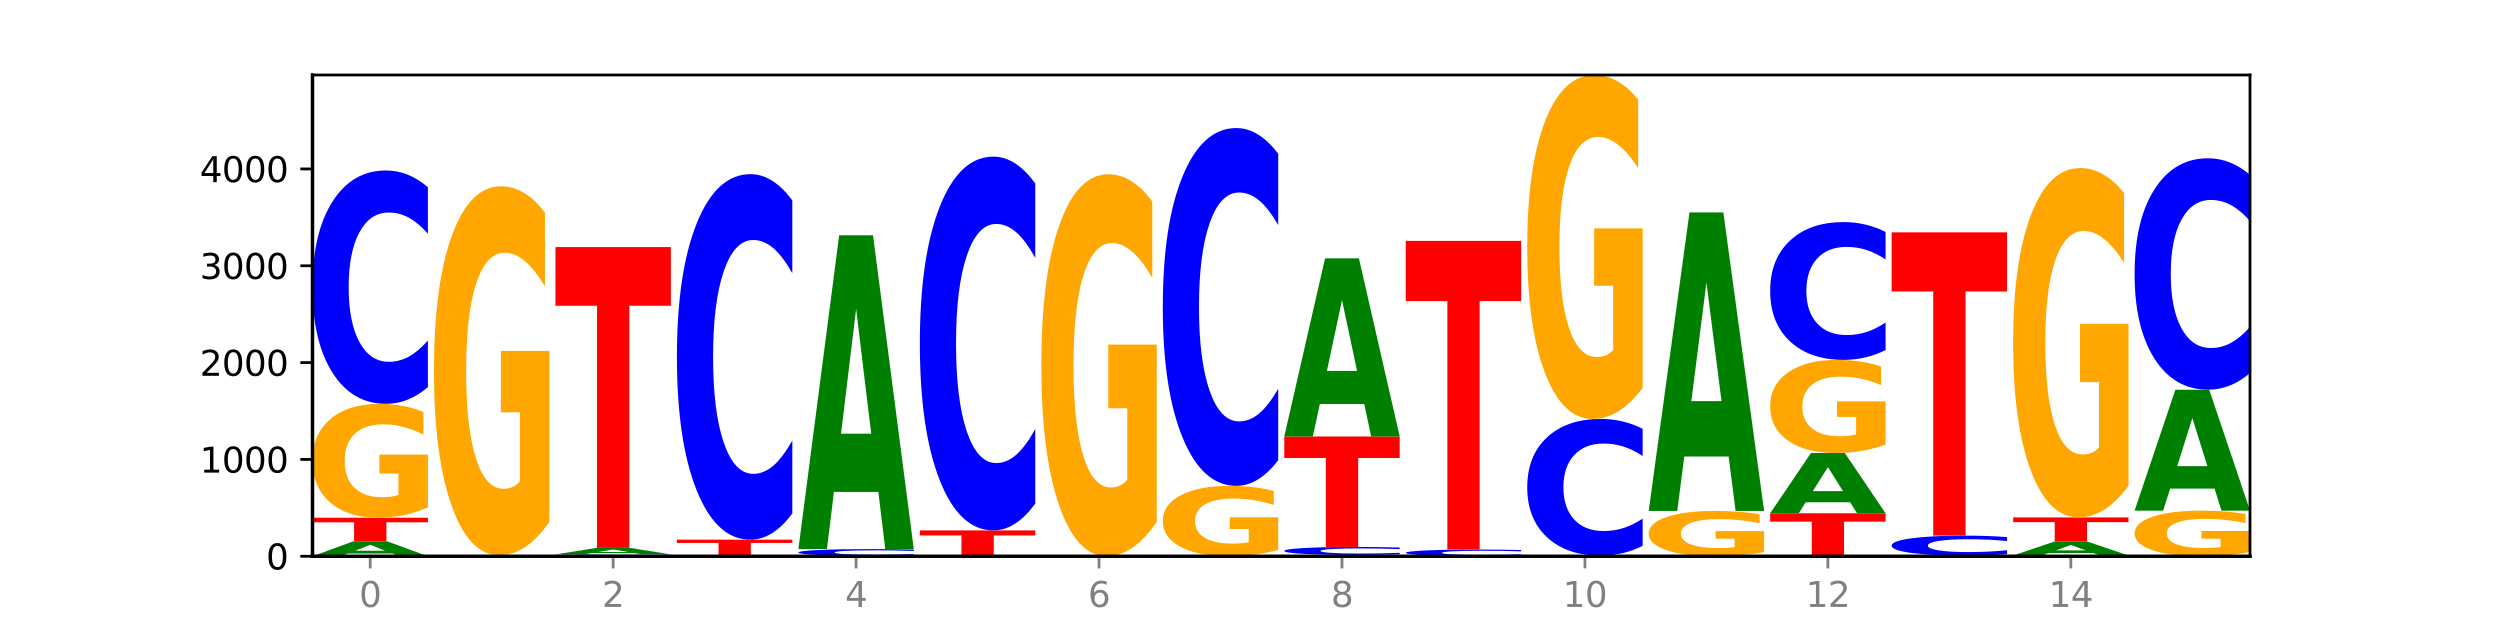<?xml version="1.0" encoding="utf-8" standalone="no"?>
<!DOCTYPE svg PUBLIC "-//W3C//DTD SVG 1.1//EN"
  "http://www.w3.org/Graphics/SVG/1.1/DTD/svg11.dtd">
<svg xmlns:xlink="http://www.w3.org/1999/xlink" width="720pt" height="180pt" viewBox="0 0 720 180" xmlns="http://www.w3.org/2000/svg" version="1.1">
 <defs>
  <style type="text/css">*{stroke-linejoin: round; stroke-linecap: butt}</style>
 </defs>
 <g id="figure_1">
  <g id="patch_1">
   <path d="M 0 180 
L 720 180 
L 720 0 
L 0 0 
z
" style="fill: #ffffff"/>
  </g>
  <g id="axes_1">
   <g id="patch_2">
    <path d="M 90 160.2 
L 648 160.2 
L 648 21.6 
L 90 21.6 
z
" style="fill: #ffffff"/>
   </g>
   <g id="line2d_1">
    <path d="M 90 160.2 
L 648 160.2 
" clip-path="url(#pbff48e59b8)" style="fill: none; stroke: #000000; stroke-width: 0.5; stroke-linecap: square"/>
   </g>
   <g id="patch_3">
    <path d="M 113.022 159.418 
L 100.24 159.418 
L 98.222 160.2 
L 90 160.2 
L 101.742 155.905 
L 111.493 155.905 
L 123.235 160.2 
L 115.02 160.2 
L 113.022 159.418 
z
M 102.279 158.621 
L 110.963 158.621 
L 106.628 156.912 
L 102.279 158.621 
z
" clip-path="url(#pbff48e59b8)" style="fill: #008000"/>
   </g>
   <g id="patch_4">
    <path d="M 90 149.101 
L 123.235 149.101 
L 123.235 150.428 
L 111.278 150.428 
L 111.278 155.905 
L 101.98 155.905 
L 101.98 150.428 
L 90 150.428 
L 90 149.101 
z
" clip-path="url(#pbff48e59b8)" style="fill: #ff0000"/>
   </g>
   <g id="patch_5">
    <path d="M 123.235 146.134 
Q 119.883 147.617 116.278 148.362 
Q 112.673 149.101 108.83 149.101 
Q 100.145 149.101 95.072 144.684 
Q 90 140.267 90 132.713 
Q 90 125.072 95.162 120.688 
Q 100.331 116.305 109.321 116.305 
Q 112.785 116.305 115.958 116.902 
Q 119.138 117.491 121.954 118.656 
L 121.954 125.194 
Q 119.049 123.696 116.174 122.958 
Q 113.299 122.213 110.409 122.213 
Q 105.061 122.213 102.163 124.936 
Q 99.266 127.653 99.266 132.713 
Q 99.266 137.726 102.059 140.463 
Q 104.852 143.193 109.992 143.193 
Q 111.392 143.193 112.591 143.038 
Q 113.79 142.875 114.744 142.536 
L 114.744 136.399 
L 109.269 136.399 
L 109.269 130.932 
L 123.235 130.932 
L 123.235 146.134 
z
" clip-path="url(#pbff48e59b8)" style="fill: #ffa600"/>
   </g>
   <g id="patch_6">
    <path d="M 123.235 111.488 
Q 120.455 113.876 117.449 115.084 
Q 114.443 116.305 111.169 116.305 
Q 101.405 116.305 95.702 107.254 
Q 90 98.202 90 82.722 
Q 90 67.187 95.702 58.149 
Q 101.405 49.097 111.169 49.097 
Q 114.443 49.097 117.449 50.319 
Q 120.455 51.526 123.235 53.914 
L 123.235 67.312 
Q 120.43 64.146 117.708 62.675 
Q 114.987 61.203 111.981 61.203 
Q 106.588 61.203 103.498 66.937 
Q 100.417 72.657 100.417 82.722 
Q 100.417 92.746 103.498 98.479 
Q 106.588 104.199 111.981 104.199 
Q 114.987 104.199 117.708 102.728 
Q 120.43 101.242 123.235 98.077 
L 123.235 111.488 
z
" clip-path="url(#pbff48e59b8)" style="fill: #0000ff"/>
   </g>
   <g id="patch_7">
    <path d="M 124.984 159.921 
L 158.219 159.921 
L 158.219 159.976 
L 146.263 159.976 
L 146.263 160.2 
L 136.964 160.2 
L 136.964 159.976 
L 124.984 159.976 
L 124.984 159.921 
z
" clip-path="url(#pbff48e59b8)" style="fill: #ff0000"/>
   </g>
   <g id="patch_8">
    <path d="M 158.219 150.305 
Q 154.868 155.113 151.263 157.528 
Q 147.657 159.921 143.814 159.921 
Q 135.129 159.921 130.057 145.607 
Q 124.984 131.293 124.984 106.815 
Q 124.984 82.051 130.146 67.847 
Q 135.315 53.643 144.306 53.643 
Q 147.769 53.643 150.942 55.574 
Q 154.123 57.484 156.938 61.261 
L 156.938 82.446 
Q 154.033 77.594 151.158 75.201 
Q 148.283 72.786 145.393 72.786 
Q 140.045 72.786 137.148 81.612 
Q 134.25 90.415 134.25 106.815 
Q 134.25 123.061 137.043 131.93 
Q 139.837 140.777 144.976 140.777 
Q 146.376 140.777 147.576 140.272 
Q 148.775 139.746 149.728 138.648 
L 149.728 118.758 
L 144.254 118.758 
L 144.254 101.041 
L 158.219 101.041 
L 158.219 150.305 
z
" clip-path="url(#pbff48e59b8)" style="fill: #ffa600"/>
   </g>
   <g id="patch_9">
    <path d="M 193.204 160.185 
Q 189.852 160.192 186.247 160.196 
Q 182.642 160.2 178.798 160.2 
Q 170.113 160.2 165.041 160.177 
Q 159.969 160.155 159.969 160.116 
Q 159.969 160.077 165.13 160.055 
Q 170.3 160.033 179.29 160.033 
Q 182.754 160.033 185.927 160.036 
Q 189.107 160.039 191.923 160.045 
L 191.923 160.078 
Q 189.018 160.07 186.143 160.067 
Q 183.267 160.063 180.377 160.063 
Q 175.029 160.063 172.132 160.077 
Q 169.235 160.091 169.235 160.116 
Q 169.235 160.142 172.028 160.156 
Q 174.821 160.17 179.96 160.17 
Q 181.361 160.17 182.56 160.169 
Q 183.759 160.168 184.712 160.167 
L 184.712 160.135 
L 179.238 160.135 
L 179.238 160.107 
L 193.204 160.107 
L 193.204 160.185 
z
" clip-path="url(#pbff48e59b8)" style="fill: #ffa600"/>
   </g>
   <g id="patch_10">
    <path d="M 193.204 160.007 
Q 190.424 160.02 187.418 160.026 
Q 184.411 160.033 181.137 160.033 
Q 171.374 160.033 165.671 159.984 
Q 159.969 159.935 159.969 159.852 
Q 159.969 159.768 165.671 159.719 
Q 171.374 159.67 181.137 159.67 
Q 184.411 159.67 187.418 159.677 
Q 190.424 159.683 193.204 159.696 
L 193.204 159.768 
Q 190.399 159.751 187.677 159.743 
Q 184.956 159.735 181.95 159.735 
Q 176.557 159.735 173.467 159.766 
Q 170.386 159.797 170.386 159.852 
Q 170.386 159.906 173.467 159.937 
Q 176.557 159.967 181.95 159.967 
Q 184.956 159.967 187.677 159.959 
Q 190.399 159.951 193.204 159.934 
L 193.204 160.007 
z
" clip-path="url(#pbff48e59b8)" style="fill: #0000ff"/>
   </g>
   <g id="patch_11">
    <path d="M 182.991 159.33 
L 170.209 159.33 
L 168.191 159.67 
L 159.969 159.67 
L 171.711 157.802 
L 181.462 157.802 
L 193.204 159.67 
L 184.988 159.67 
L 182.991 159.33 
z
M 172.248 158.983 
L 180.932 158.983 
L 176.596 158.24 
L 172.248 158.983 
z
" clip-path="url(#pbff48e59b8)" style="fill: #008000"/>
   </g>
   <g id="patch_12">
    <path d="M 159.969 71.156 
L 193.204 71.156 
L 193.204 88.054 
L 181.247 88.054 
L 181.247 157.802 
L 171.949 157.802 
L 171.949 88.054 
L 159.969 88.054 
L 159.969 71.156 
z
" clip-path="url(#pbff48e59b8)" style="fill: #ff0000"/>
   </g>
   <g id="patch_13">
    <path d="M 194.953 155.431 
L 228.188 155.431 
L 228.188 156.361 
L 216.231 156.361 
L 216.231 160.2 
L 206.933 160.2 
L 206.933 156.361 
L 194.953 156.361 
L 194.953 155.431 
z
" clip-path="url(#pbff48e59b8)" style="fill: #ff0000"/>
   </g>
   <g id="patch_14">
    <path d="M 228.188 147.885 
Q 225.408 151.626 222.402 153.518 
Q 219.396 155.431 216.122 155.431 
Q 206.358 155.431 200.655 141.253 
Q 194.953 127.074 194.953 102.827 
Q 194.953 78.492 200.655 64.335 
Q 206.358 50.157 216.122 50.157 
Q 219.396 50.157 222.402 52.07 
Q 225.408 53.962 228.188 57.703 
L 228.188 78.688 
Q 225.383 73.73 222.661 71.425 
Q 219.94 69.12 216.934 69.12 
Q 211.541 69.12 208.451 78.101 
Q 205.37 87.06 205.37 102.827 
Q 205.37 118.528 208.451 127.509 
Q 211.541 136.468 216.934 136.468 
Q 219.94 136.468 222.661 134.163 
Q 225.383 131.836 228.188 126.878 
L 228.188 147.885 
z
" clip-path="url(#pbff48e59b8)" style="fill: #0000ff"/>
   </g>
   <g id="patch_15">
    <path d="M 229.937 160.172 
L 263.172 160.172 
L 263.172 160.178 
L 251.216 160.178 
L 251.216 160.2 
L 241.917 160.2 
L 241.917 160.178 
L 229.937 160.178 
L 229.937 160.172 
z
" clip-path="url(#pbff48e59b8)" style="fill: #ff0000"/>
   </g>
   <g id="patch_16">
    <path d="M 263.172 160.167 
Q 259.821 160.17 256.216 160.171 
Q 252.61 160.172 248.767 160.172 
Q 240.082 160.172 235.01 160.165 
Q 229.937 160.157 229.937 160.144 
Q 229.937 160.131 235.099 160.124 
Q 240.268 160.116 249.259 160.116 
Q 252.722 160.116 255.895 160.117 
Q 259.076 160.118 261.891 160.12 
L 261.891 160.131 
Q 258.986 160.129 256.111 160.128 
Q 253.236 160.126 250.346 160.126 
Q 244.998 160.126 242.101 160.131 
Q 239.203 160.136 239.203 160.144 
Q 239.203 160.153 241.996 160.157 
Q 244.79 160.162 249.929 160.162 
Q 251.329 160.162 252.529 160.162 
Q 253.728 160.162 254.681 160.161 
L 254.681 160.151 
L 249.207 160.151 
L 249.207 160.141 
L 263.172 160.141 
L 263.172 160.167 
z
" clip-path="url(#pbff48e59b8)" style="fill: #ffa600"/>
   </g>
   <g id="patch_17">
    <path d="M 263.172 159.974 
Q 260.392 160.045 257.386 160.08 
Q 254.38 160.116 251.106 160.116 
Q 241.342 160.116 235.64 159.85 
Q 229.937 159.583 229.937 159.127 
Q 229.937 158.669 235.64 158.403 
Q 241.342 158.136 251.106 158.136 
Q 254.38 158.136 257.386 158.172 
Q 260.392 158.208 263.172 158.278 
L 263.172 158.673 
Q 260.367 158.58 257.646 158.536 
Q 254.924 158.493 251.918 158.493 
Q 246.526 158.493 243.436 158.662 
Q 240.354 158.83 240.354 159.127 
Q 240.354 159.422 243.436 159.591 
Q 246.526 159.76 251.918 159.76 
Q 254.924 159.76 257.646 159.716 
Q 260.367 159.673 263.172 159.579 
L 263.172 159.974 
z
" clip-path="url(#pbff48e59b8)" style="fill: #0000ff"/>
   </g>
   <g id="patch_18">
    <path d="M 252.959 141.671 
L 240.178 141.671 
L 238.159 158.136 
L 229.937 158.136 
L 241.679 67.754 
L 251.43 67.754 
L 263.172 158.136 
L 254.957 158.136 
L 252.959 141.671 
z
M 242.216 124.897 
L 250.9 124.897 
L 246.565 88.945 
L 242.216 124.897 
z
" clip-path="url(#pbff48e59b8)" style="fill: #008000"/>
   </g>
   <g id="patch_19">
    <path d="M 264.922 152.754 
L 298.157 152.754 
L 298.157 154.206 
L 286.2 154.206 
L 286.2 160.2 
L 276.902 160.2 
L 276.902 154.206 
L 264.922 154.206 
L 264.922 152.754 
z
" clip-path="url(#pbff48e59b8)" style="fill: #ff0000"/>
   </g>
   <g id="patch_20">
    <path d="M 298.157 145.038 
Q 295.377 148.863 292.371 150.797 
Q 289.364 152.754 286.09 152.754 
Q 276.327 152.754 270.624 138.256 
Q 264.922 123.758 264.922 98.965 
Q 264.922 74.083 270.624 59.607 
Q 276.327 45.109 286.09 45.109 
Q 289.364 45.109 292.371 47.066 
Q 295.377 49 298.157 52.825 
L 298.157 74.283 
Q 295.352 69.213 292.63 66.856 
Q 289.909 64.499 286.903 64.499 
Q 281.51 64.499 278.42 73.682 
Q 275.338 82.844 275.338 98.965 
Q 275.338 115.019 278.42 124.203 
Q 281.51 133.364 286.903 133.364 
Q 289.909 133.364 292.63 131.007 
Q 295.352 128.628 298.157 123.558 
L 298.157 145.038 
z
" clip-path="url(#pbff48e59b8)" style="fill: #0000ff"/>
   </g>
   <g id="patch_21">
    <path d="M 333.141 150.246 
Q 329.789 155.223 326.184 157.723 
Q 322.579 160.2 318.736 160.2 
Q 310.051 160.2 304.978 145.383 
Q 299.906 130.566 299.906 105.226 
Q 299.906 79.592 305.068 64.888 
Q 310.237 50.185 319.227 50.185 
Q 322.691 50.185 325.864 52.184 
Q 329.044 54.162 331.86 58.07 
L 331.86 80.001 
Q 328.955 74.978 326.08 72.501 
Q 323.205 70.001 320.315 70.001 
Q 314.967 70.001 312.069 79.137 
Q 309.172 88.25 309.172 105.226 
Q 309.172 122.043 311.965 131.225 
Q 314.758 140.383 319.898 140.383 
Q 321.298 140.383 322.497 139.86 
Q 323.696 139.315 324.65 138.179 
L 324.65 117.589 
L 319.175 117.589 
L 319.175 99.249 
L 333.141 99.249 
L 333.141 150.246 
z
" clip-path="url(#pbff48e59b8)" style="fill: #ffa600"/>
   </g>
   <g id="patch_22">
    <path d="M 368.125 158.366 
Q 364.774 159.283 361.169 159.744 
Q 357.563 160.2 353.72 160.2 
Q 345.035 160.2 339.963 157.469 
Q 334.89 154.739 334.89 150.069 
Q 334.89 145.345 340.052 142.636 
Q 345.221 139.926 354.212 139.926 
Q 357.675 139.926 360.848 140.294 
Q 364.029 140.659 366.844 141.379 
L 366.844 145.421 
Q 363.939 144.495 361.064 144.039 
Q 358.189 143.578 355.299 143.578 
Q 349.951 143.578 347.054 145.261 
Q 344.156 146.941 344.156 150.069 
Q 344.156 153.168 346.949 154.86 
Q 349.743 156.548 354.882 156.548 
Q 356.282 156.548 357.482 156.452 
Q 358.681 156.351 359.634 156.142 
L 359.634 152.348 
L 354.159 152.348 
L 354.159 148.968 
L 368.125 148.968 
L 368.125 158.366 
z
" clip-path="url(#pbff48e59b8)" style="fill: #ffa600"/>
   </g>
   <g id="patch_23">
    <path d="M 368.125 132.54 
Q 365.345 136.201 362.339 138.053 
Q 359.333 139.926 356.059 139.926 
Q 346.295 139.926 340.593 126.048 
Q 334.89 112.169 334.89 88.436 
Q 334.89 64.617 340.593 50.76 
Q 346.295 36.882 356.059 36.882 
Q 359.333 36.882 362.339 38.755 
Q 365.345 40.607 368.125 44.268 
L 368.125 64.809 
Q 365.32 59.956 362.599 57.7 
Q 359.877 55.443 356.871 55.443 
Q 351.479 55.443 348.389 64.234 
Q 345.307 73.004 345.307 88.436 
Q 345.307 103.804 348.389 112.595 
Q 351.479 121.365 356.871 121.365 
Q 359.877 121.365 362.599 119.109 
Q 365.32 116.831 368.125 111.978 
L 368.125 132.54 
z
" clip-path="url(#pbff48e59b8)" style="fill: #0000ff"/>
   </g>
   <g id="patch_24">
    <path d="M 403.11 160.167 
Q 399.758 160.184 396.153 160.192 
Q 392.548 160.2 388.704 160.2 
Q 380.019 160.2 374.947 160.151 
Q 369.875 160.102 369.875 160.019 
Q 369.875 159.934 375.036 159.886 
Q 380.206 159.837 389.196 159.837 
Q 392.66 159.837 395.833 159.844 
Q 399.013 159.851 401.829 159.863 
L 401.829 159.936 
Q 398.924 159.919 396.049 159.911 
Q 393.173 159.903 390.283 159.903 
Q 384.935 159.903 382.038 159.933 
Q 379.141 159.963 379.141 160.019 
Q 379.141 160.074 381.934 160.105 
Q 384.727 160.135 389.866 160.135 
Q 391.267 160.135 392.466 160.133 
Q 393.665 160.131 394.618 160.127 
L 394.618 160.06 
L 389.144 160.06 
L 389.144 159.999 
L 403.11 159.999 
L 403.11 160.167 
z
" clip-path="url(#pbff48e59b8)" style="fill: #ffa600"/>
   </g>
   <g id="patch_25">
    <path d="M 403.11 159.672 
Q 400.33 159.754 397.324 159.795 
Q 394.317 159.837 391.043 159.837 
Q 381.28 159.837 375.577 159.526 
Q 369.875 159.214 369.875 158.681 
Q 369.875 158.146 375.577 157.835 
Q 381.28 157.523 391.043 157.523 
Q 394.317 157.523 397.324 157.565 
Q 400.33 157.606 403.11 157.689 
L 403.11 158.15 
Q 400.305 158.041 397.583 157.99 
Q 394.862 157.94 391.856 157.94 
Q 386.463 157.94 383.373 158.137 
Q 380.291 158.334 380.291 158.681 
Q 380.291 159.026 383.373 159.224 
Q 386.463 159.421 391.856 159.421 
Q 394.862 159.421 397.583 159.37 
Q 400.305 159.319 403.11 159.21 
L 403.11 159.672 
z
" clip-path="url(#pbff48e59b8)" style="fill: #0000ff"/>
   </g>
   <g id="patch_26">
    <path d="M 369.875 125.703 
L 403.11 125.703 
L 403.11 131.909 
L 391.153 131.909 
L 391.153 157.523 
L 381.855 157.523 
L 381.855 131.909 
L 369.875 131.909 
L 369.875 125.703 
z
" clip-path="url(#pbff48e59b8)" style="fill: #ff0000"/>
   </g>
   <g id="patch_27">
    <path d="M 392.897 116.356 
L 380.115 116.356 
L 378.097 125.703 
L 369.875 125.703 
L 381.617 74.391 
L 391.368 74.391 
L 403.11 125.703 
L 394.894 125.703 
L 392.897 116.356 
z
M 382.153 106.832 
L 390.838 106.832 
L 386.502 86.422 
L 382.153 106.832 
z
" clip-path="url(#pbff48e59b8)" style="fill: #008000"/>
   </g>
   <g id="patch_28">
    <path d="M 427.881 160.195 
L 415.099 160.195 
L 413.081 160.2 
L 404.859 160.2 
L 416.601 160.172 
L 426.352 160.172 
L 438.094 160.2 
L 429.879 160.2 
L 427.881 160.195 
z
M 417.138 160.19 
L 425.822 160.19 
L 421.487 160.179 
L 417.138 160.19 
z
" clip-path="url(#pbff48e59b8)" style="fill: #008000"/>
   </g>
   <g id="patch_29">
    <path d="M 438.094 160.036 
Q 435.314 160.104 432.308 160.138 
Q 429.302 160.172 426.028 160.172 
Q 416.264 160.172 410.561 159.917 
Q 404.859 159.661 404.859 159.225 
Q 404.859 158.786 410.561 158.531 
Q 416.264 158.276 426.028 158.276 
Q 429.302 158.276 432.308 158.31 
Q 435.314 158.344 438.094 158.412 
L 438.094 158.79 
Q 435.289 158.7 432.567 158.659 
Q 429.846 158.617 426.84 158.617 
Q 421.447 158.617 418.357 158.779 
Q 415.276 158.941 415.276 159.225 
Q 415.276 159.507 418.357 159.669 
Q 421.447 159.831 426.84 159.831 
Q 429.846 159.831 432.567 159.789 
Q 435.289 159.747 438.094 159.658 
L 438.094 160.036 
z
" clip-path="url(#pbff48e59b8)" style="fill: #0000ff"/>
   </g>
   <g id="patch_30">
    <path d="M 404.859 69.371 
L 438.094 69.371 
L 438.094 86.71 
L 426.137 86.71 
L 426.137 158.276 
L 416.839 158.276 
L 416.839 86.71 
L 404.859 86.71 
L 404.859 69.371 
z
" clip-path="url(#pbff48e59b8)" style="fill: #ff0000"/>
   </g>
   <g id="patch_31">
    <path d="M 462.865 160.185 
L 450.084 160.185 
L 448.065 160.2 
L 439.843 160.2 
L 451.585 160.116 
L 461.336 160.116 
L 473.078 160.2 
L 464.863 160.2 
L 462.865 160.185 
z
M 452.122 160.169 
L 460.806 160.169 
L 456.471 160.136 
L 452.122 160.169 
z
" clip-path="url(#pbff48e59b8)" style="fill: #008000"/>
   </g>
   <g id="patch_32">
    <path d="M 439.843 160.033 
L 473.078 160.033 
L 473.078 160.049 
L 461.121 160.049 
L 461.121 160.116 
L 451.823 160.116 
L 451.823 160.049 
L 439.843 160.049 
L 439.843 160.033 
z
" clip-path="url(#pbff48e59b8)" style="fill: #ff0000"/>
   </g>
   <g id="patch_33">
    <path d="M 473.078 157.21 
Q 470.298 158.609 467.292 159.317 
Q 464.286 160.033 461.012 160.033 
Q 451.248 160.033 445.546 154.729 
Q 439.843 149.426 439.843 140.356 
Q 439.843 131.254 445.546 125.959 
Q 451.248 120.656 461.012 120.656 
Q 464.286 120.656 467.292 121.372 
Q 470.298 122.079 473.078 123.478 
L 473.078 131.328 
Q 470.273 129.473 467.552 128.611 
Q 464.83 127.749 461.824 127.749 
Q 456.432 127.749 453.342 131.108 
Q 450.26 134.459 450.26 140.356 
Q 450.26 146.229 453.342 149.589 
Q 456.432 152.94 461.824 152.94 
Q 464.83 152.94 467.552 152.078 
Q 470.273 151.207 473.078 149.353 
L 473.078 157.21 
z
" clip-path="url(#pbff48e59b8)" style="fill: #0000ff"/>
   </g>
   <g id="patch_34">
    <path d="M 473.078 111.693 
Q 469.727 116.175 466.121 118.425 
Q 462.516 120.656 458.673 120.656 
Q 449.988 120.656 444.916 107.315 
Q 439.843 93.974 439.843 71.159 
Q 439.843 48.078 445.005 34.839 
Q 450.174 21.6 459.165 21.6 
Q 462.628 21.6 465.801 23.401 
Q 468.982 25.181 471.797 28.7 
L 471.797 48.446 
Q 468.892 43.924 466.017 41.694 
Q 463.142 39.443 460.252 39.443 
Q 454.904 39.443 452.007 47.668 
Q 449.109 55.874 449.109 71.159 
Q 449.109 86.3 451.902 94.567 
Q 454.696 102.813 459.835 102.813 
Q 461.235 102.813 462.434 102.342 
Q 463.634 101.851 464.587 100.828 
L 464.587 82.29 
L 459.112 82.29 
L 459.112 65.777 
L 473.078 65.777 
L 473.078 111.693 
z
" clip-path="url(#pbff48e59b8)" style="fill: #ffa600"/>
   </g>
   <g id="patch_35">
    <path d="M 508.063 159.019 
Q 504.711 159.61 501.106 159.906 
Q 497.501 160.2 493.657 160.2 
Q 484.972 160.2 479.9 158.442 
Q 474.828 156.684 474.828 153.678 
Q 474.828 150.637 479.989 148.893 
Q 485.159 147.149 494.149 147.149 
Q 497.612 147.149 500.786 147.386 
Q 503.966 147.621 506.782 148.084 
L 506.782 150.686 
Q 503.877 150.09 501.002 149.796 
Q 498.126 149.5 495.236 149.5 
Q 489.888 149.5 486.991 150.583 
Q 484.093 151.665 484.093 153.678 
Q 484.093 155.673 486.887 156.763 
Q 489.68 157.849 494.819 157.849 
Q 496.22 157.849 497.419 157.787 
Q 498.618 157.722 499.571 157.588 
L 499.571 155.145 
L 494.097 155.145 
L 494.097 152.969 
L 508.063 152.969 
L 508.063 159.019 
z
" clip-path="url(#pbff48e59b8)" style="fill: #ffa600"/>
   </g>
   <g id="patch_36">
    <path d="M 497.85 131.486 
L 485.068 131.486 
L 483.05 147.149 
L 474.828 147.149 
L 486.57 61.172 
L 496.321 61.172 
L 508.063 147.149 
L 499.847 147.149 
L 497.85 131.486 
z
M 487.106 115.529 
L 495.791 115.529 
L 491.455 81.33 
L 487.106 115.529 
z
" clip-path="url(#pbff48e59b8)" style="fill: #008000"/>
   </g>
   <g id="patch_37">
    <path d="M 509.812 147.818 
L 543.047 147.818 
L 543.047 150.233 
L 531.09 150.233 
L 531.09 160.2 
L 521.792 160.2 
L 521.792 150.233 
L 509.812 150.233 
L 509.812 147.818 
z
" clip-path="url(#pbff48e59b8)" style="fill: #ff0000"/>
   </g>
   <g id="patch_38">
    <path d="M 532.834 144.658 
L 520.052 144.658 
L 518.034 147.818 
L 509.812 147.818 
L 521.554 130.472 
L 531.305 130.472 
L 543.047 147.818 
L 534.832 147.818 
L 532.834 144.658 
z
M 522.091 141.439 
L 530.775 141.439 
L 526.44 134.539 
L 522.091 141.439 
z
" clip-path="url(#pbff48e59b8)" style="fill: #008000"/>
   </g>
   <g id="patch_39">
    <path d="M 543.047 128.045 
Q 539.695 129.258 536.09 129.868 
Q 532.485 130.472 528.642 130.472 
Q 519.957 130.472 514.884 126.859 
Q 509.812 123.246 509.812 117.067 
Q 509.812 110.816 514.974 107.23 
Q 520.143 103.645 529.133 103.645 
Q 532.597 103.645 535.77 104.132 
Q 538.95 104.614 541.766 105.567 
L 541.766 110.915 
Q 538.861 109.691 535.986 109.087 
Q 533.111 108.477 530.221 108.477 
Q 524.873 108.477 521.975 110.705 
Q 519.078 112.927 519.078 117.067 
Q 519.078 121.168 521.871 123.406 
Q 524.664 125.64 529.804 125.64 
Q 531.204 125.64 532.403 125.512 
Q 533.602 125.379 534.556 125.102 
L 534.556 120.081 
L 529.081 120.081 
L 529.081 115.609 
L 543.047 115.609 
L 543.047 128.045 
z
" clip-path="url(#pbff48e59b8)" style="fill: #ffa600"/>
   </g>
   <g id="patch_40">
    <path d="M 543.047 100.8 
Q 540.267 102.21 537.261 102.923 
Q 534.255 103.645 530.981 103.645 
Q 521.217 103.645 515.514 98.3 
Q 509.812 92.955 509.812 83.815 
Q 509.812 74.642 515.514 69.306 
Q 521.217 63.961 530.981 63.961 
Q 534.255 63.961 537.261 64.682 
Q 540.267 65.395 543.047 66.805 
L 543.047 74.716 
Q 540.242 72.847 537.52 71.978 
Q 534.799 71.109 531.793 71.109 
Q 526.4 71.109 523.31 74.495 
Q 520.229 77.872 520.229 83.815 
Q 520.229 89.734 523.31 93.119 
Q 526.4 96.496 531.793 96.496 
Q 534.799 96.496 537.52 95.627 
Q 540.242 94.75 543.047 92.881 
L 543.047 100.8 
z
" clip-path="url(#pbff48e59b8)" style="fill: #0000ff"/>
   </g>
   <g id="patch_41">
    <path d="M 567.818 160.17 
L 555.037 160.17 
L 553.018 160.2 
L 544.796 160.2 
L 556.538 160.033 
L 566.289 160.033 
L 578.031 160.2 
L 569.816 160.2 
L 567.818 160.17 
z
M 557.075 160.138 
L 565.759 160.138 
L 561.424 160.072 
L 557.075 160.138 
z
" clip-path="url(#pbff48e59b8)" style="fill: #008000"/>
   </g>
   <g id="patch_42">
    <path d="M 578.031 159.619 
Q 575.251 159.824 572.245 159.928 
Q 569.239 160.033 565.965 160.033 
Q 556.201 160.033 550.499 159.255 
Q 544.796 158.478 544.796 157.148 
Q 544.796 155.814 550.499 155.037 
Q 556.201 154.26 565.965 154.26 
Q 569.239 154.26 572.245 154.365 
Q 575.251 154.469 578.031 154.674 
L 578.031 155.825 
Q 575.226 155.553 572.505 155.426 
Q 569.783 155.3 566.777 155.3 
Q 561.384 155.3 558.295 155.792 
Q 555.213 156.284 555.213 157.148 
Q 555.213 158.009 558.295 158.502 
Q 561.384 158.993 566.777 158.993 
Q 569.783 158.993 572.505 158.866 
Q 575.226 158.739 578.031 158.467 
L 578.031 159.619 
z
" clip-path="url(#pbff48e59b8)" style="fill: #0000ff"/>
   </g>
   <g id="patch_43">
    <path d="M 544.796 66.917 
L 578.031 66.917 
L 578.031 83.951 
L 566.074 83.951 
L 566.074 154.26 
L 556.776 154.26 
L 556.776 83.951 
L 544.796 83.951 
L 544.796 66.917 
z
" clip-path="url(#pbff48e59b8)" style="fill: #ff0000"/>
   </g>
   <g id="patch_44">
    <path d="M 613.016 160.184 
Q 610.236 160.192 607.229 160.196 
Q 604.223 160.2 600.949 160.2 
Q 591.186 160.2 585.483 160.17 
Q 579.781 160.14 579.781 160.089 
Q 579.781 160.037 585.483 160.007 
Q 591.186 159.977 600.949 159.977 
Q 604.223 159.977 607.229 159.981 
Q 610.236 159.985 613.016 159.993 
L 613.016 160.037 
Q 610.21 160.027 607.489 160.022 
Q 604.768 160.017 601.761 160.017 
Q 596.369 160.017 593.279 160.036 
Q 590.197 160.055 590.197 160.089 
Q 590.197 160.122 593.279 160.141 
Q 596.369 160.16 601.761 160.16 
Q 604.768 160.16 607.489 160.155 
Q 610.21 160.15 613.016 160.139 
L 613.016 160.184 
z
" clip-path="url(#pbff48e59b8)" style="fill: #0000ff"/>
   </g>
   <g id="patch_45">
    <path d="M 602.803 159.256 
L 590.021 159.256 
L 588.003 159.977 
L 579.781 159.977 
L 591.523 156.017 
L 601.274 156.017 
L 613.016 159.977 
L 604.8 159.977 
L 602.803 159.256 
z
M 592.059 158.521 
L 600.744 158.521 
L 596.408 156.945 
L 592.059 158.521 
z
" clip-path="url(#pbff48e59b8)" style="fill: #008000"/>
   </g>
   <g id="patch_46">
    <path d="M 579.781 149.017 
L 613.016 149.017 
L 613.016 150.382 
L 601.059 150.382 
L 601.059 156.017 
L 591.761 156.017 
L 591.761 150.382 
L 579.781 150.382 
L 579.781 149.017 
z
" clip-path="url(#pbff48e59b8)" style="fill: #ff0000"/>
   </g>
   <g id="patch_47">
    <path d="M 613.016 139.914 
Q 609.664 144.465 606.059 146.752 
Q 602.454 149.017 598.61 149.017 
Q 589.925 149.017 584.853 135.466 
Q 579.781 121.914 579.781 98.74 
Q 579.781 75.295 584.942 61.847 
Q 590.112 48.4 599.102 48.4 
Q 602.565 48.4 605.739 50.229 
Q 608.919 52.037 611.735 55.612 
L 611.735 75.669 
Q 608.83 71.076 605.955 68.81 
Q 603.079 66.524 600.189 66.524 
Q 594.841 66.524 591.944 74.879 
Q 589.046 83.214 589.046 98.74 
Q 589.046 114.12 591.84 122.517 
Q 594.633 130.893 599.772 130.893 
Q 601.173 130.893 602.372 130.415 
Q 603.571 129.916 604.524 128.877 
L 604.524 110.046 
L 599.05 110.046 
L 599.05 93.273 
L 613.016 93.273 
L 613.016 139.914 
z
" clip-path="url(#pbff48e59b8)" style="fill: #ffa600"/>
   </g>
   <g id="patch_48">
    <path d="M 648 159.012 
Q 644.648 159.606 641.043 159.904 
Q 637.438 160.2 633.595 160.2 
Q 624.91 160.2 619.837 158.431 
Q 614.765 156.662 614.765 153.637 
Q 614.765 150.576 619.927 148.821 
Q 625.096 147.065 634.086 147.065 
Q 637.55 147.065 640.723 147.304 
Q 643.903 147.54 646.719 148.007 
L 646.719 150.625 
Q 643.814 150.025 640.939 149.729 
Q 638.064 149.431 635.174 149.431 
Q 629.826 149.431 626.928 150.522 
Q 624.031 151.61 624.031 153.637 
Q 624.031 155.644 626.824 156.741 
Q 629.617 157.834 634.757 157.834 
Q 636.157 157.834 637.356 157.772 
Q 638.555 157.707 639.509 157.571 
L 639.509 155.113 
L 634.034 155.113 
L 634.034 152.923 
L 648 152.923 
L 648 159.012 
z
" clip-path="url(#pbff48e59b8)" style="fill: #ffa600"/>
   </g>
   <g id="patch_49">
    <path d="M 637.787 140.72 
L 625.005 140.72 
L 622.987 147.065 
L 614.765 147.065 
L 626.507 112.234 
L 636.258 112.234 
L 648 147.065 
L 639.785 147.065 
L 637.787 140.72 
z
M 627.044 134.255 
L 635.728 134.255 
L 631.393 120.4 
L 627.044 134.255 
z
" clip-path="url(#pbff48e59b8)" style="fill: #008000"/>
   </g>
   <g id="patch_50">
    <path d="M 648 107.456 
Q 645.22 109.824 642.214 111.022 
Q 639.208 112.234 635.934 112.234 
Q 626.17 112.234 620.467 103.257 
Q 614.765 94.28 614.765 78.929 
Q 614.765 63.523 620.467 54.56 
Q 626.17 45.583 635.934 45.583 
Q 639.208 45.583 642.214 46.795 
Q 645.22 47.992 648 50.361 
L 648 63.647 
Q 645.195 60.508 642.473 59.048 
Q 639.752 57.589 636.746 57.589 
Q 631.353 57.589 628.263 63.275 
Q 625.182 68.947 625.182 78.929 
Q 625.182 88.87 628.263 94.556 
Q 631.353 100.228 636.746 100.228 
Q 639.752 100.228 642.473 98.769 
Q 645.195 97.296 648 94.156 
L 648 107.456 
z
" clip-path="url(#pbff48e59b8)" style="fill: #0000ff"/>
   </g>
   <g id="matplotlib.axis_1">
    <g id="xtick_1">
     <g id="line2d_2">
      <defs>
       <path id="me2d9b34dde" d="M 0 0 
L 0 3.5 
" style="stroke: #808080; stroke-width: 0.8"/>
      </defs>
      <g>
       <use xlink:href="#me2d9b34dde" x="106.618" y="160.2" style="fill: #808080; stroke: #808080; stroke-width: 0.8"/>
      </g>
     </g>
     <g id="text_1">
      <!-- 0 -->
      <g style="fill: #808080" transform="translate(103.436 174.798) scale(0.1 -0.1)">
       <defs>
        <path id="DejaVuSans-30" d="M 2034 4250 
Q 1547 4250 1301 3770 
Q 1056 3291 1056 2328 
Q 1056 1369 1301 889 
Q 1547 409 2034 409 
Q 2525 409 2770 889 
Q 3016 1369 3016 2328 
Q 3016 3291 2770 3770 
Q 2525 4250 2034 4250 
z
M 2034 4750 
Q 2819 4750 3233 4129 
Q 3647 3509 3647 2328 
Q 3647 1150 3233 529 
Q 2819 -91 2034 -91 
Q 1250 -91 836 529 
Q 422 1150 422 2328 
Q 422 3509 836 4129 
Q 1250 4750 2034 4750 
z
" transform="scale(0.016)"/>
       </defs>
       <use xlink:href="#DejaVuSans-30"/>
      </g>
     </g>
    </g>
    <g id="xtick_2">
     <g id="line2d_3">
      <g>
       <use xlink:href="#me2d9b34dde" x="176.586" y="160.2" style="fill: #808080; stroke: #808080; stroke-width: 0.8"/>
      </g>
     </g>
     <g id="text_2">
      <!-- 2 -->
      <g style="fill: #808080" transform="translate(173.405 174.798) scale(0.1 -0.1)">
       <defs>
        <path id="DejaVuSans-32" d="M 1228 531 
L 3431 531 
L 3431 0 
L 469 0 
L 469 531 
Q 828 903 1448 1529 
Q 2069 2156 2228 2338 
Q 2531 2678 2651 2914 
Q 2772 3150 2772 3378 
Q 2772 3750 2511 3984 
Q 2250 4219 1831 4219 
Q 1534 4219 1204 4116 
Q 875 4013 500 3803 
L 500 4441 
Q 881 4594 1212 4672 
Q 1544 4750 1819 4750 
Q 2544 4750 2975 4387 
Q 3406 4025 3406 3419 
Q 3406 3131 3298 2873 
Q 3191 2616 2906 2266 
Q 2828 2175 2409 1742 
Q 1991 1309 1228 531 
z
" transform="scale(0.016)"/>
       </defs>
       <use xlink:href="#DejaVuSans-32"/>
      </g>
     </g>
    </g>
    <g id="xtick_3">
     <g id="line2d_4">
      <g>
       <use xlink:href="#me2d9b34dde" x="246.555" y="160.2" style="fill: #808080; stroke: #808080; stroke-width: 0.8"/>
      </g>
     </g>
     <g id="text_3">
      <!-- 4 -->
      <g style="fill: #808080" transform="translate(243.374 174.798) scale(0.1 -0.1)">
       <defs>
        <path id="DejaVuSans-34" d="M 2419 4116 
L 825 1625 
L 2419 1625 
L 2419 4116 
z
M 2253 4666 
L 3047 4666 
L 3047 1625 
L 3713 1625 
L 3713 1100 
L 3047 1100 
L 3047 0 
L 2419 0 
L 2419 1100 
L 313 1100 
L 313 1709 
L 2253 4666 
z
" transform="scale(0.016)"/>
       </defs>
       <use xlink:href="#DejaVuSans-34"/>
      </g>
     </g>
    </g>
    <g id="xtick_4">
     <g id="line2d_5">
      <g>
       <use xlink:href="#me2d9b34dde" x="316.524" y="160.2" style="fill: #808080; stroke: #808080; stroke-width: 0.8"/>
      </g>
     </g>
     <g id="text_4">
      <!-- 6 -->
      <g style="fill: #808080" transform="translate(313.342 174.798) scale(0.1 -0.1)">
       <defs>
        <path id="DejaVuSans-36" d="M 2113 2584 
Q 1688 2584 1439 2293 
Q 1191 2003 1191 1497 
Q 1191 994 1439 701 
Q 1688 409 2113 409 
Q 2538 409 2786 701 
Q 3034 994 3034 1497 
Q 3034 2003 2786 2293 
Q 2538 2584 2113 2584 
z
M 3366 4563 
L 3366 3988 
Q 3128 4100 2886 4159 
Q 2644 4219 2406 4219 
Q 1781 4219 1451 3797 
Q 1122 3375 1075 2522 
Q 1259 2794 1537 2939 
Q 1816 3084 2150 3084 
Q 2853 3084 3261 2657 
Q 3669 2231 3669 1497 
Q 3669 778 3244 343 
Q 2819 -91 2113 -91 
Q 1303 -91 875 529 
Q 447 1150 447 2328 
Q 447 3434 972 4092 
Q 1497 4750 2381 4750 
Q 2619 4750 2861 4703 
Q 3103 4656 3366 4563 
z
" transform="scale(0.016)"/>
       </defs>
       <use xlink:href="#DejaVuSans-36"/>
      </g>
     </g>
    </g>
    <g id="xtick_5">
     <g id="line2d_6">
      <g>
       <use xlink:href="#me2d9b34dde" x="386.492" y="160.2" style="fill: #808080; stroke: #808080; stroke-width: 0.8"/>
      </g>
     </g>
     <g id="text_5">
      <!-- 8 -->
      <g style="fill: #808080" transform="translate(383.311 174.798) scale(0.1 -0.1)">
       <defs>
        <path id="DejaVuSans-38" d="M 2034 2216 
Q 1584 2216 1326 1975 
Q 1069 1734 1069 1313 
Q 1069 891 1326 650 
Q 1584 409 2034 409 
Q 2484 409 2743 651 
Q 3003 894 3003 1313 
Q 3003 1734 2745 1975 
Q 2488 2216 2034 2216 
z
M 1403 2484 
Q 997 2584 770 2862 
Q 544 3141 544 3541 
Q 544 4100 942 4425 
Q 1341 4750 2034 4750 
Q 2731 4750 3128 4425 
Q 3525 4100 3525 3541 
Q 3525 3141 3298 2862 
Q 3072 2584 2669 2484 
Q 3125 2378 3379 2068 
Q 3634 1759 3634 1313 
Q 3634 634 3220 271 
Q 2806 -91 2034 -91 
Q 1263 -91 848 271 
Q 434 634 434 1313 
Q 434 1759 690 2068 
Q 947 2378 1403 2484 
z
M 1172 3481 
Q 1172 3119 1398 2916 
Q 1625 2713 2034 2713 
Q 2441 2713 2670 2916 
Q 2900 3119 2900 3481 
Q 2900 3844 2670 4047 
Q 2441 4250 2034 4250 
Q 1625 4250 1398 4047 
Q 1172 3844 1172 3481 
z
" transform="scale(0.016)"/>
       </defs>
       <use xlink:href="#DejaVuSans-38"/>
      </g>
     </g>
    </g>
    <g id="xtick_6">
     <g id="line2d_7">
      <g>
       <use xlink:href="#me2d9b34dde" x="456.461" y="160.2" style="fill: #808080; stroke: #808080; stroke-width: 0.8"/>
      </g>
     </g>
     <g id="text_6">
      <!-- 10 -->
      <g style="fill: #808080" transform="translate(450.098 174.798) scale(0.1 -0.1)">
       <defs>
        <path id="DejaVuSans-31" d="M 794 531 
L 1825 531 
L 1825 4091 
L 703 3866 
L 703 4441 
L 1819 4666 
L 2450 4666 
L 2450 531 
L 3481 531 
L 3481 0 
L 794 0 
L 794 531 
z
" transform="scale(0.016)"/>
       </defs>
       <use xlink:href="#DejaVuSans-31"/>
       <use xlink:href="#DejaVuSans-30" x="63.623"/>
      </g>
     </g>
    </g>
    <g id="xtick_7">
     <g id="line2d_8">
      <g>
       <use xlink:href="#me2d9b34dde" x="526.429" y="160.2" style="fill: #808080; stroke: #808080; stroke-width: 0.8"/>
      </g>
     </g>
     <g id="text_7">
      <!-- 12 -->
      <g style="fill: #808080" transform="translate(520.067 174.798) scale(0.1 -0.1)">
       <use xlink:href="#DejaVuSans-31"/>
       <use xlink:href="#DejaVuSans-32" x="63.623"/>
      </g>
     </g>
    </g>
    <g id="xtick_8">
     <g id="line2d_9">
      <g>
       <use xlink:href="#me2d9b34dde" x="596.398" y="160.2" style="fill: #808080; stroke: #808080; stroke-width: 0.8"/>
      </g>
     </g>
     <g id="text_8">
      <!-- 14 -->
      <g style="fill: #808080" transform="translate(590.036 174.798) scale(0.1 -0.1)">
       <use xlink:href="#DejaVuSans-31"/>
       <use xlink:href="#DejaVuSans-34" x="63.623"/>
      </g>
     </g>
    </g>
   </g>
   <g id="matplotlib.axis_2">
    <g id="ytick_1">
     <g id="line2d_10">
      <defs>
       <path id="m1ca935833d" d="M 0 0 
L -3.5 0 
" style="stroke: #000000; stroke-width: 0.8"/>
      </defs>
      <g>
       <use xlink:href="#m1ca935833d" x="90" y="160.2" style="stroke: #000000; stroke-width: 0.8"/>
      </g>
     </g>
     <g id="text_9">
      <!-- 0 -->
      <g transform="translate(76.638 163.999) scale(0.1 -0.1)">
       <use xlink:href="#DejaVuSans-30"/>
      </g>
     </g>
    </g>
    <g id="ytick_2">
     <g id="line2d_11">
      <g>
       <use xlink:href="#m1ca935833d" x="90" y="132.313" style="stroke: #000000; stroke-width: 0.8"/>
      </g>
     </g>
     <g id="text_10">
      <!-- 1000 -->
      <g transform="translate(57.55 136.112) scale(0.1 -0.1)">
       <use xlink:href="#DejaVuSans-31"/>
       <use xlink:href="#DejaVuSans-30" x="63.623"/>
       <use xlink:href="#DejaVuSans-30" x="127.246"/>
       <use xlink:href="#DejaVuSans-30" x="190.869"/>
      </g>
     </g>
    </g>
    <g id="ytick_3">
     <g id="line2d_12">
      <g>
       <use xlink:href="#m1ca935833d" x="90" y="104.425" style="stroke: #000000; stroke-width: 0.8"/>
      </g>
     </g>
     <g id="text_11">
      <!-- 2000 -->
      <g transform="translate(57.55 108.225) scale(0.1 -0.1)">
       <use xlink:href="#DejaVuSans-32"/>
       <use xlink:href="#DejaVuSans-30" x="63.623"/>
       <use xlink:href="#DejaVuSans-30" x="127.246"/>
       <use xlink:href="#DejaVuSans-30" x="190.869"/>
      </g>
     </g>
    </g>
    <g id="ytick_4">
     <g id="line2d_13">
      <g>
       <use xlink:href="#m1ca935833d" x="90" y="76.538" style="stroke: #000000; stroke-width: 0.8"/>
      </g>
     </g>
     <g id="text_12">
      <!-- 3000 -->
      <g transform="translate(57.55 80.337) scale(0.1 -0.1)">
       <defs>
        <path id="DejaVuSans-33" d="M 2597 2516 
Q 3050 2419 3304 2112 
Q 3559 1806 3559 1356 
Q 3559 666 3084 287 
Q 2609 -91 1734 -91 
Q 1441 -91 1130 -33 
Q 819 25 488 141 
L 488 750 
Q 750 597 1062 519 
Q 1375 441 1716 441 
Q 2309 441 2620 675 
Q 2931 909 2931 1356 
Q 2931 1769 2642 2001 
Q 2353 2234 1838 2234 
L 1294 2234 
L 1294 2753 
L 1863 2753 
Q 2328 2753 2575 2939 
Q 2822 3125 2822 3475 
Q 2822 3834 2567 4026 
Q 2313 4219 1838 4219 
Q 1578 4219 1281 4162 
Q 984 4106 628 3988 
L 628 4550 
Q 988 4650 1302 4700 
Q 1616 4750 1894 4750 
Q 2613 4750 3031 4423 
Q 3450 4097 3450 3541 
Q 3450 3153 3228 2886 
Q 3006 2619 2597 2516 
z
" transform="scale(0.016)"/>
       </defs>
       <use xlink:href="#DejaVuSans-33"/>
       <use xlink:href="#DejaVuSans-30" x="63.623"/>
       <use xlink:href="#DejaVuSans-30" x="127.246"/>
       <use xlink:href="#DejaVuSans-30" x="190.869"/>
      </g>
     </g>
    </g>
    <g id="ytick_5">
     <g id="line2d_14">
      <g>
       <use xlink:href="#m1ca935833d" x="90" y="48.651" style="stroke: #000000; stroke-width: 0.8"/>
      </g>
     </g>
     <g id="text_13">
      <!-- 4000 -->
      <g transform="translate(57.55 52.45) scale(0.1 -0.1)">
       <use xlink:href="#DejaVuSans-34"/>
       <use xlink:href="#DejaVuSans-30" x="63.623"/>
       <use xlink:href="#DejaVuSans-30" x="127.246"/>
       <use xlink:href="#DejaVuSans-30" x="190.869"/>
      </g>
     </g>
    </g>
   </g>
   <g id="patch_51">
    <path d="M 90 160.2 
L 90 21.6 
" style="fill: none; stroke: #000000; stroke-linejoin: miter; stroke-linecap: square"/>
   </g>
   <g id="patch_52">
    <path d="M 648 160.2 
L 648 21.6 
" style="fill: none; stroke: #000000; stroke-width: 0.8; stroke-linejoin: miter; stroke-linecap: square"/>
   </g>
   <g id="patch_53">
    <path d="M 90 160.2 
L 648 160.2 
" style="fill: none; stroke: #000000; stroke-linejoin: miter; stroke-linecap: square"/>
   </g>
   <g id="patch_54">
    <path d="M 90 21.6 
L 648 21.6 
" style="fill: none; stroke: #000000; stroke-width: 0.8; stroke-linejoin: miter; stroke-linecap: square"/>
   </g>
  </g>
 </g>
 <defs>
  <clipPath id="pbff48e59b8">
   <rect x="90" y="21.6" width="558" height="138.6"/>
  </clipPath>
 </defs>
</svg>
